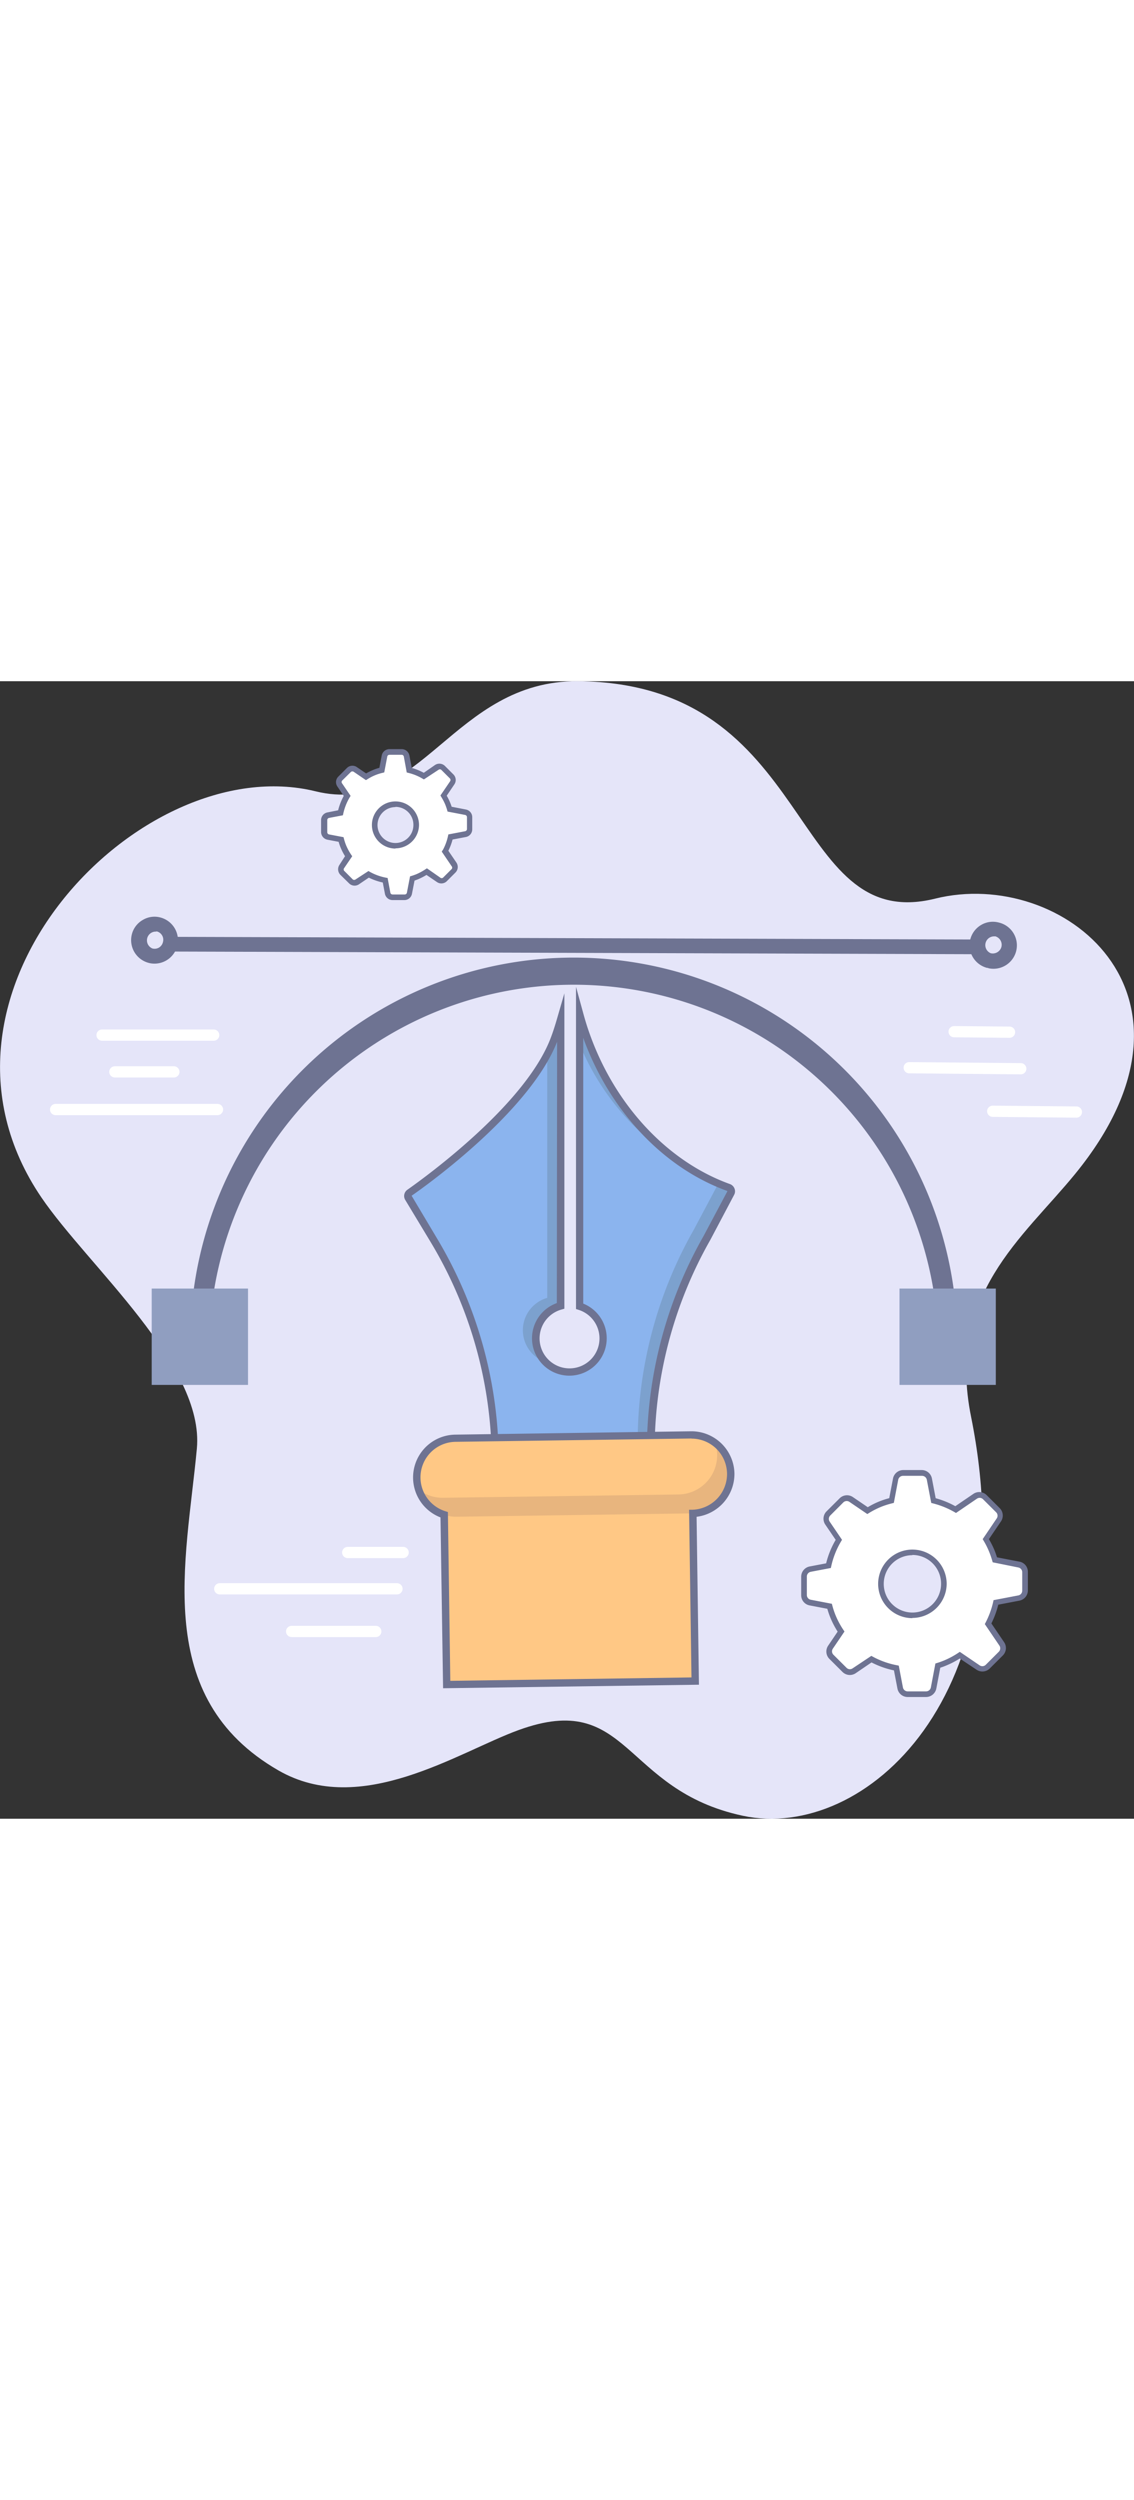 <svg xmlns="http://www.w3.org/2000/svg" style="width: 92px; position: absolute;" viewBox="0 0 202.19 202.69"><rect x="0" y="0" width="202.19" height="202.69" fill="#333333" stroke="none"/><defs><style>.a1720ab6-8ef1-4061-9de3-7201ff3263e2{fill:#e5e5f9;}.a0a8e868-bf2a-4d14-bc8b-598b9f302e47{fill:#fff;}.b4647d80-0a44-44af-9a8f-d8daf595b678{fill:#6e7392;}.e239cde1-ea7f-4e41-ad34-c84f4dd7b20d{fill:#909ec0;}.b9e436f2-aacb-48f4-be9b-74697481e39c{fill:#8bb4ee;}.bdd8a13e-7cbe-43cf-8705-7f7eeba041ca{fill:#7ca1ce;}.adc82b70-007f-4cfe-b57b-408591c39c81{fill:#ffc885;}.b7a37d89-c14d-4568-a786-b6241323ce3d{fill:#e8b57e;}</style></defs><g id="f27f8427-bd79-4841-afe9-83a120d85643" data-name="Layer 2"><g id="ab35b2a7-4492-48b0-80d4-a407423dc650" data-name="Layer 2"><path class="a1720ab6-8ef1-4061-9de3-7201ff3263e2" d="M92.47,186.89c-10.76,3.91-28.08,15.68-42.83,7.19-22.57-13-16.43-37.16-14.54-57.34C36.48,121.92,15.73,104.24,7.39,92-17.22,55.82,25,11.93,56.28,19.62,75.12,24.25,80.74-.19,103.09,0c42.56.37,37.38,45.27,63.65,38.74,22.7-5.63,51.12,17,25,49-9.41,11.54-23,21.55-18.6,43.32,10,49.59-18.93,75.75-40.7,71.1C110.89,197.56,112.29,179.68,92.47,186.89Z"></path><path class="a0a8e868-bf2a-4d14-bc8b-598b9f302e47" d="M71.89,156.25H62a1,1,0,1,1,0-2h9.88a1,1,0,0,1,0,2Z"></path><path class="a0a8e868-bf2a-4d14-bc8b-598b9f302e47" d="M67,170.32H52a1,1,0,0,1,0-2H67a1,1,0,0,1,0,2Z"></path><path class="a0a8e868-bf2a-4d14-bc8b-598b9f302e47" d="M70.78,162.72H39.18a1,1,0,0,1,0-2h31.6a1,1,0,0,1,0,2Z"></path><path class="a0a8e868-bf2a-4d14-bc8b-598b9f302e47" d="M31,70.61H20.48a1,1,0,0,1,0-2H31a1,1,0,1,1,0,2Z"></path><path class="a0a8e868-bf2a-4d14-bc8b-598b9f302e47" d="M38.1,64.06H18.2a1,1,0,0,1,0-2H38.1a1,1,0,0,1,0,2Z"></path><path class="a0a8e868-bf2a-4d14-bc8b-598b9f302e47" d="M38.78,77.32H9.92a1,1,0,0,1,0-2H38.78a1,1,0,0,1,0,2Z"></path><path class="a0a8e868-bf2a-4d14-bc8b-598b9f302e47" d="M181.66,157.39l-4.31-.82a13.9,13.9,0,0,0-1.64-3.7l2.33-3.42a1.35,1.35,0,0,0-.17-1.72l-2.32-2.33a1.36,1.36,0,0,0-1.73-.16l-3.48,2.37a15.33,15.33,0,0,0-4-1.61l-.73-3.81a1.36,1.36,0,0,0-1.33-1.11H161a1.38,1.38,0,0,0-1.34,1.11L159,146a14,14,0,0,0-4.28,1.8l-2.93-2A1.36,1.36,0,0,0,150,146l-2.32,2.33a1.35,1.35,0,0,0-.17,1.72l2,3a15.45,15.45,0,0,0-1.82,4.57l-3.26.62a1.35,1.35,0,0,0-1.1,1.34v3.29a1.35,1.35,0,0,0,1.1,1.33l3.46.66a14.16,14.16,0,0,0,.61,1.84,15.5,15.5,0,0,0,1.43,2.67l-1.88,2.77a1.36,1.36,0,0,0,.16,1.72l2.33,2.33a1.36,1.36,0,0,0,1.73.16l3.06-2.08a15.21,15.21,0,0,0,4.43,1.57l.68,3.56a1.36,1.36,0,0,0,1.33,1.11h3.29a1.38,1.38,0,0,0,1.34-1.11l.75-4c.44-.14.88-.29,1.31-.47a15.47,15.47,0,0,0,2.61-1.39l3.26,2.21a1.36,1.36,0,0,0,1.73-.16l2.32-2.33a1.36,1.36,0,0,0,.17-1.72l-2.44-3.58a15.71,15.71,0,0,0,1.4-3.81l4.09-.78a1.35,1.35,0,0,0,1.1-1.34v-3.29A1.35,1.35,0,0,0,181.66,157.39Zm-19,9a5.61,5.61,0,1,1,5.62-5.61A5.61,5.61,0,0,1,162.67,166.41Z"></path><path class="b4647d80-0a44-44af-9a8f-d8daf595b678" d="M165.12,181h-3.29a1.85,1.85,0,0,1-1.82-1.51l-.62-3.23a15.87,15.87,0,0,1-4-1.42l-2.82,1.92a1.86,1.86,0,0,1-2.36-.23l-2.33-2.32a1.86,1.86,0,0,1-.22-2.36l1.69-2.5a15.68,15.68,0,0,1-1.29-2.47,14.86,14.86,0,0,1-.55-1.6l-3.15-.6a1.84,1.84,0,0,1-1.51-1.82v-3.29a1.86,1.86,0,0,1,1.51-1.83l2.94-.56A15.36,15.36,0,0,1,149,153l-1.85-2.72a1.86,1.86,0,0,1,.22-2.36l2.33-2.32a1.86,1.86,0,0,1,2.36-.23l2.66,1.81a14.28,14.28,0,0,1,3.83-1.61l.67-3.5a1.87,1.87,0,0,1,1.83-1.51h3.29a1.85,1.85,0,0,1,1.82,1.51l.67,3.51a15.67,15.67,0,0,1,3.5,1.42l3.23-2.2a1.86,1.86,0,0,1,2.36.23l2.33,2.32a1.86,1.86,0,0,1,.22,2.36l-2.15,3.16a15.74,15.74,0,0,1,.95,1.87c.18.43.34.88.49,1.37l4,.77a1.84,1.84,0,0,1,1.51,1.82V162a1.86,1.86,0,0,1-1.51,1.83l-3.77.72a15.88,15.88,0,0,1-1.23,3.34l2.27,3.34a1.86,1.86,0,0,1-.22,2.36l-2.33,2.32a1.86,1.86,0,0,1-2.36.23l-3-2a15.31,15.31,0,0,1-2.41,1.25c-.35.15-.71.28-1.06.39l-.7,3.69A1.87,1.87,0,0,1,165.12,181Zm-9.76-7.33.27.15a14.78,14.78,0,0,0,4.28,1.52l.34.07.74,3.89a.87.87,0,0,0,.84.7h3.29a.88.88,0,0,0,.85-.7l.81-4.27.29-.09q.63-.19,1.26-.45a15,15,0,0,0,2.52-1.35l.28-.19,3.54,2.41a.86.86,0,0,0,1.09-.1l2.33-2.33a.86.86,0,0,0,.1-1.09l-2.6-3.83.14-.27a15.27,15.27,0,0,0,1.35-3.68l.07-.32,4.41-.84a.86.86,0,0,0,.7-.85v-3.29a.86.86,0,0,0-.7-.84L177,157l-.09-.3a15,15,0,0,0-.54-1.56,14.41,14.41,0,0,0-1-2l-.16-.27,2.5-3.69a.85.85,0,0,0-.1-1.09l-2.33-2.32a.85.85,0,0,0-1.09-.11l-3.74,2.55-.27-.16a15.17,15.17,0,0,0-3.83-1.55l-.31-.08-.79-4.13a.87.87,0,0,0-.84-.7H161a.88.88,0,0,0-.85.7l-.78,4.12-.31.08a14.42,14.42,0,0,0-2.07.67,14.68,14.68,0,0,0-2.07,1.07l-.28.17-3.19-2.17a.86.86,0,0,0-1.09.1l-2.33,2.33a.86.86,0,0,0-.1,1.09l2.2,3.24-.16.27a14.82,14.82,0,0,0-1.76,4.43l-.07.32-3.58.68a.86.86,0,0,0-.7.85v3.29a.86.86,0,0,0,.7.84l3.76.72.08.3a14.08,14.08,0,0,0,.59,1.77,14.7,14.7,0,0,0,1.39,2.59l.19.28-2.07,3.05a.85.85,0,0,0,.1,1.09l2.33,2.32a.84.84,0,0,0,1.08.11Zm7.31-6.72a6.11,6.11,0,1,1,6.12-6.11A6.12,6.12,0,0,1,162.67,166.91Zm0-11.22a5.11,5.11,0,1,0,5.12,5.11A5.11,5.11,0,0,0,162.67,155.69Z"></path><path class="a0a8e868-bf2a-4d14-bc8b-598b9f302e47" d="M83,23.34l-2.83-.54c-.11-.36-.23-.71-.37-1.06a9.83,9.83,0,0,0-.71-1.37l1.53-2.25A.88.88,0,0,0,80.51,17L79,15.45a.89.89,0,0,0-1.13-.1l-2.29,1.56A10.22,10.22,0,0,0,73,15.85l-.48-2.51a.89.89,0,0,0-.87-.73H69.43a.9.9,0,0,0-.88.73l-.47,2.51a10,10,0,0,0-1.41.45,11,11,0,0,0-1.41.73l-1.93-1.31a.89.89,0,0,0-1.13.11l-1.53,1.53a.89.89,0,0,0-.11,1.13l1.33,2a10.18,10.18,0,0,0-1.19,3l-2.14.41a.89.89,0,0,0-.73.88v2.16a.89.89,0,0,0,.73.88l2.27.43a10.71,10.71,0,0,0,.4,1.21,10.56,10.56,0,0,0,.94,1.76L60.94,33a.89.89,0,0,0,.1,1.13l1.53,1.53a.9.9,0,0,0,1.14.11l2-1.37a10.32,10.32,0,0,0,2.91,1l.44,2.34a.89.89,0,0,0,.88.72h2.17a.89.89,0,0,0,.87-.72l.5-2.62c.29-.09.58-.19.86-.3A10.85,10.85,0,0,0,76.08,34l2.14,1.46a.91.91,0,0,0,1.14-.11l1.53-1.53A.91.91,0,0,0,81,32.63l-1.61-2.35a10.22,10.22,0,0,0,.92-2.51L83,27.26a.9.9,0,0,0,.73-.88V24.22A.9.9,0,0,0,83,23.34ZM70.51,29.28a3.7,3.7,0,1,1,3.7-3.7A3.7,3.7,0,0,1,70.51,29.28Z"></path><path class="b4647d80-0a44-44af-9a8f-d8daf595b678" d="M72.13,39H70a1.39,1.39,0,0,1-1.37-1.13l-.38-2A10.7,10.7,0,0,1,65.76,35L64,36.19A1.39,1.39,0,0,1,62.22,36L60.69,34.5a1.41,1.41,0,0,1-.17-1.77l1-1.55a10.44,10.44,0,0,1-.8-1.56c-.12-.29-.23-.61-.34-1l-2-.38a1.4,1.4,0,0,1-1.13-1.37V24.75a1.39,1.39,0,0,1,1.13-1.37L60.29,23a10.58,10.58,0,0,1,1-2.56l-1.15-1.7A1.37,1.37,0,0,1,60.32,17l1.53-1.53a1.38,1.38,0,0,1,1.77-.17l1.66,1.13a10.32,10.32,0,0,1,1.2-.6,9.21,9.21,0,0,1,1.16-.4l.42-2.19a1.4,1.4,0,0,1,1.37-1.14H71.6A1.41,1.41,0,0,1,73,13.25l.42,2.2a10.45,10.45,0,0,1,2.14.87l2-1.39a1.41,1.41,0,0,1,1.77.17l1.53,1.53A1.39,1.39,0,0,1,81,18.4l-1.35,2a9.64,9.64,0,0,1,.58,1.16q.17.4.3.81l2.54.49a1.39,1.39,0,0,1,1.13,1.37v2.16a1.39,1.39,0,0,1-1.13,1.37l-2.38.45a9.93,9.93,0,0,1-.75,2l1.44,2.11a1.41,1.41,0,0,1-.17,1.77l-1.53,1.53a1.38,1.38,0,0,1-1.77.17l-1.87-1.27a11.48,11.48,0,0,1-1.52.78l-.61.23-.45,2.32A1.38,1.38,0,0,1,72.13,39ZM65.7,33.82,66,34a9.76,9.76,0,0,0,2.77,1l.34.06.5,2.67A.4.4,0,0,0,70,38h2.17a.39.39,0,0,0,.38-.32l.56-2.91.28-.08c.28-.09.55-.18.82-.29a9.9,9.9,0,0,0,1.63-.88l.28-.18L78.5,35a.39.39,0,0,0,.5,0l1.53-1.53a.38.38,0,0,0,0-.5l-1.77-2.61L79,30a9.39,9.39,0,0,0,.87-2.38l.07-.32,3-.57a.41.41,0,0,0,.32-.39V24.22a.41.41,0,0,0-.32-.39l-3.14-.6-.08-.29c-.1-.34-.22-.68-.35-1a9.69,9.69,0,0,0-.68-1.3l-.16-.28,1.71-2.51a.41.41,0,0,0,0-.5l-1.53-1.53a.39.39,0,0,0-.5-.05L75.58,17.5l-.28-.16a9.15,9.15,0,0,0-2.47-1l-.31-.08L72,13.43a.39.39,0,0,0-.38-.32H69.43a.39.39,0,0,0-.38.32l-.54,2.82-.31.08a8.55,8.55,0,0,0-2.68,1.13l-.27.17-2.2-1.5a.41.41,0,0,0-.5.05L61,17.71a.39.39,0,0,0,0,.5l1.51,2.22-.17.28a9.76,9.76,0,0,0-1.13,2.86l-.07.32-2.47.47a.39.39,0,0,0-.32.39v2.16a.4.4,0,0,0,.32.39l2.58.49.08.3a9.12,9.12,0,0,0,.38,1.15,10,10,0,0,0,.9,1.67l.19.28-1.43,2.1a.38.38,0,0,0,0,.5l1.53,1.53a.41.41,0,0,0,.5,0Zm4.81-4a4.2,4.2,0,1,1,4.2-4.2A4.2,4.2,0,0,1,70.51,29.78Zm0-7.39a3.2,3.2,0,1,0,3.2,3.19A3.19,3.19,0,0,0,70.51,22.39Z"></path><path class="a0a8e868-bf2a-4d14-bc8b-598b9f302e47" d="M180,63.54h0l-9.88-.09a1,1,0,0,1,0-2h0l9.88.09a1,1,0,0,1,0,2Z"></path><path class="a0a8e868-bf2a-4d14-bc8b-598b9f302e47" d="M191.94,77.77h0L177,77.63a1,1,0,0,1,0-2h0l14.92.14a1,1,0,0,1,1,1A1,1,0,0,1,191.94,77.77Z"></path><path class="a0a8e868-bf2a-4d14-bc8b-598b9f302e47" d="M182,70.05h0l-19.89-.18a1,1,0,0,1,0-2h0l19.89.18a1,1,0,0,1,0,2Z"></path><path class="b4647d80-0a44-44af-9a8f-d8daf595b678" d="M170.67,116.8h-3.41a65,65,0,0,0-129.92,0H33.92a68.38,68.38,0,0,1,136.75,0Z"></path><rect class="e239cde1-ea7f-4e41-ad34-c84f4dd7b20d" x="27.05" y="108.22" width="17.17" height="17.17"></rect><rect class="e239cde1-ea7f-4e41-ad34-c84f4dd7b20d" x="160.38" y="108.22" width="17.17" height="17.17"></rect><rect class="b4647d80-0a44-44af-9a8f-d8daf595b678" x="100.85" y="-24.73" width="2.62" height="143.66" transform="translate(54.73 149.1) rotate(-89.81)"></rect><path class="b4647d80-0a44-44af-9a8f-d8daf595b678" d="M176.19,51.08l-.2,0a4.18,4.18,0,0,1-1.07-7.64,4.11,4.11,0,0,1,3.16-.44,4.17,4.17,0,0,1-1.89,8.13Zm1.17-5.61a1.56,1.56,0,0,0-.71,3,1.6,1.6,0,0,0,1.9-1.12,1.57,1.57,0,0,0-1.12-1.9Z"></path><path class="b4647d80-0a44-44af-9a8f-d8daf595b678" d="M26.71,50.24l-.2-.05a4.19,4.19,0,0,1-3-5.09,4.11,4.11,0,0,1,1.93-2.55,4.06,4.06,0,0,1,3.16-.45,4.19,4.19,0,0,1,3,5.09h0a4.19,4.19,0,0,1-4.89,3.05Zm1.16-5.62a1.56,1.56,0,0,0-.7,3,1.53,1.53,0,0,0,1.18-.16,1.55,1.55,0,0,0,.71-1h0a1.5,1.5,0,0,0-.16-1.17,1.52,1.52,0,0,0-1-.72Z"></path><path class="b9e436f2-aacb-48f4-be9b-74697481e39c" d="M129.94,90.22c-10.7-3.85-20.34-13.45-25.19-26.58-.52-1.43-1-2.86-1.36-4.28v52a6,6,0,1,1-3.41-.07V60.2c-.33,1.15-.7,2.29-1.12,3.44C94.42,75.68,76.4,88.77,73,91.14a.71.71,0,0,0-.19,1l4.49,7.44a76.4,76.4,0,0,1,11,36.75l.06,1.53,27.76-.66h0a76.29,76.29,0,0,1,10-38l4.23-8A.72.72,0,0,0,129.94,90.22Z"></path><path class="bdd8a13e-7cbe-43cf-8705-7f7eeba041ca" d="M122.46,86.47a46.18,46.18,0,0,1-17.71-22.83c-.52-1.43-1-2.86-1.36-4.28V64.8A44.89,44.89,0,0,0,122.46,86.47Z"></path><path class="bdd8a13e-7cbe-43cf-8705-7f7eeba041ca" d="M97.57,109.88a6,6,0,0,0-.24,11.46,6,6,0,0,1,2.65-10V60.2c-.33,1.15-.7,2.29-1.12,3.44a24.51,24.51,0,0,1-1.29,2.84Z"></path><path class="bdd8a13e-7cbe-43cf-8705-7f7eeba041ca" d="M129.94,90.22c-.65-.24-1.29-.49-1.94-.77a.6.6,0,0,1-.07.34l-4.23,7.95a76.43,76.43,0,0,0-10,38h0l-25.41.6.06,1.49,27.76-.66h0a76.29,76.29,0,0,1,10-38l4.23-8A.72.72,0,0,0,129.94,90.22Z"></path><path class="b4647d80-0a44-44af-9a8f-d8daf595b678" d="M87.7,138.49l-.08-2.18A76,76,0,0,0,76.75,99.88l-4.49-7.44a1.36,1.36,0,0,1,.38-1.83c3.51-2.47,21.24-15.37,25.61-27.2.38-1,.74-2.14,1.1-3.39l1.28-4.41v56.2l-.48.14a5.34,5.34,0,1,0,3,.06l-.45-.14V54.45L104,59.19c.39,1.44.84,2.86,1.35,4.22,4.6,12.47,13.87,22.26,24.79,26.19h0a1.38,1.38,0,0,1,.82.8,1.32,1.32,0,0,1-.07,1.13l-4.23,8a75.94,75.94,0,0,0-9.94,37.68v.64ZM99.33,64.25c-4.73,12.08-22.41,25-25.94,27.43l4.48,7.52a77.31,77.31,0,0,1,11,37.07l0,.88,26.47-.62a77.33,77.33,0,0,1,10.11-37.68l4.22-7.93,0-.09c-11.28-4.06-20.85-14.14-25.58-27,0-.09-.06-.18-.1-.27v47.34a6.66,6.66,0,1,1-4.71-.09Z"></path><rect class="adc82b70-007f-4cfe-b57b-408591c39c81" x="79.39" y="146.91" width="44.35" height="31.56" transform="translate(-2.31 1.46) rotate(-0.82)"></rect><path class="adc82b70-007f-4cfe-b57b-408591c39c81" d="M74.3,142h0a7,7,0,0,0,7.1,6.9l42-.6a7,7,0,0,0,6.9-7.1h0a7,7,0,0,0-7.1-6.9l-42,.6A7,7,0,0,0,74.3,142Z"></path><path class="b7a37d89-c14d-4568-a786-b6241323ce3d" d="M127.48,135.71a6.63,6.63,0,0,1,.39,2.1,7,7,0,0,1-6.89,7.1l-42,.59a6.87,6.87,0,0,1-4.28-1.42,7,7,0,0,0,6.71,4.8l42-.6a7,7,0,0,0,4.08-12.57Z"></path><path class="b4647d80-0a44-44af-9a8f-d8daf595b678" d="M79,179.44,78.54,149a7.63,7.63,0,0,1,2.65-14.75l42-.6a7.68,7.68,0,0,1,7.76,7.54h0a7.71,7.71,0,0,1-6.75,7.7l.42,29.92Zm44.33-44.5h-.09l-42,.59a6.33,6.33,0,0,0-1.83,12.37l.45.14.43,30.08,43-.61-.43-29.88.64,0a6.38,6.38,0,0,0,6.13-6.42h0a6.33,6.33,0,0,0-6.34-6.25Z"></path></g></g></svg>